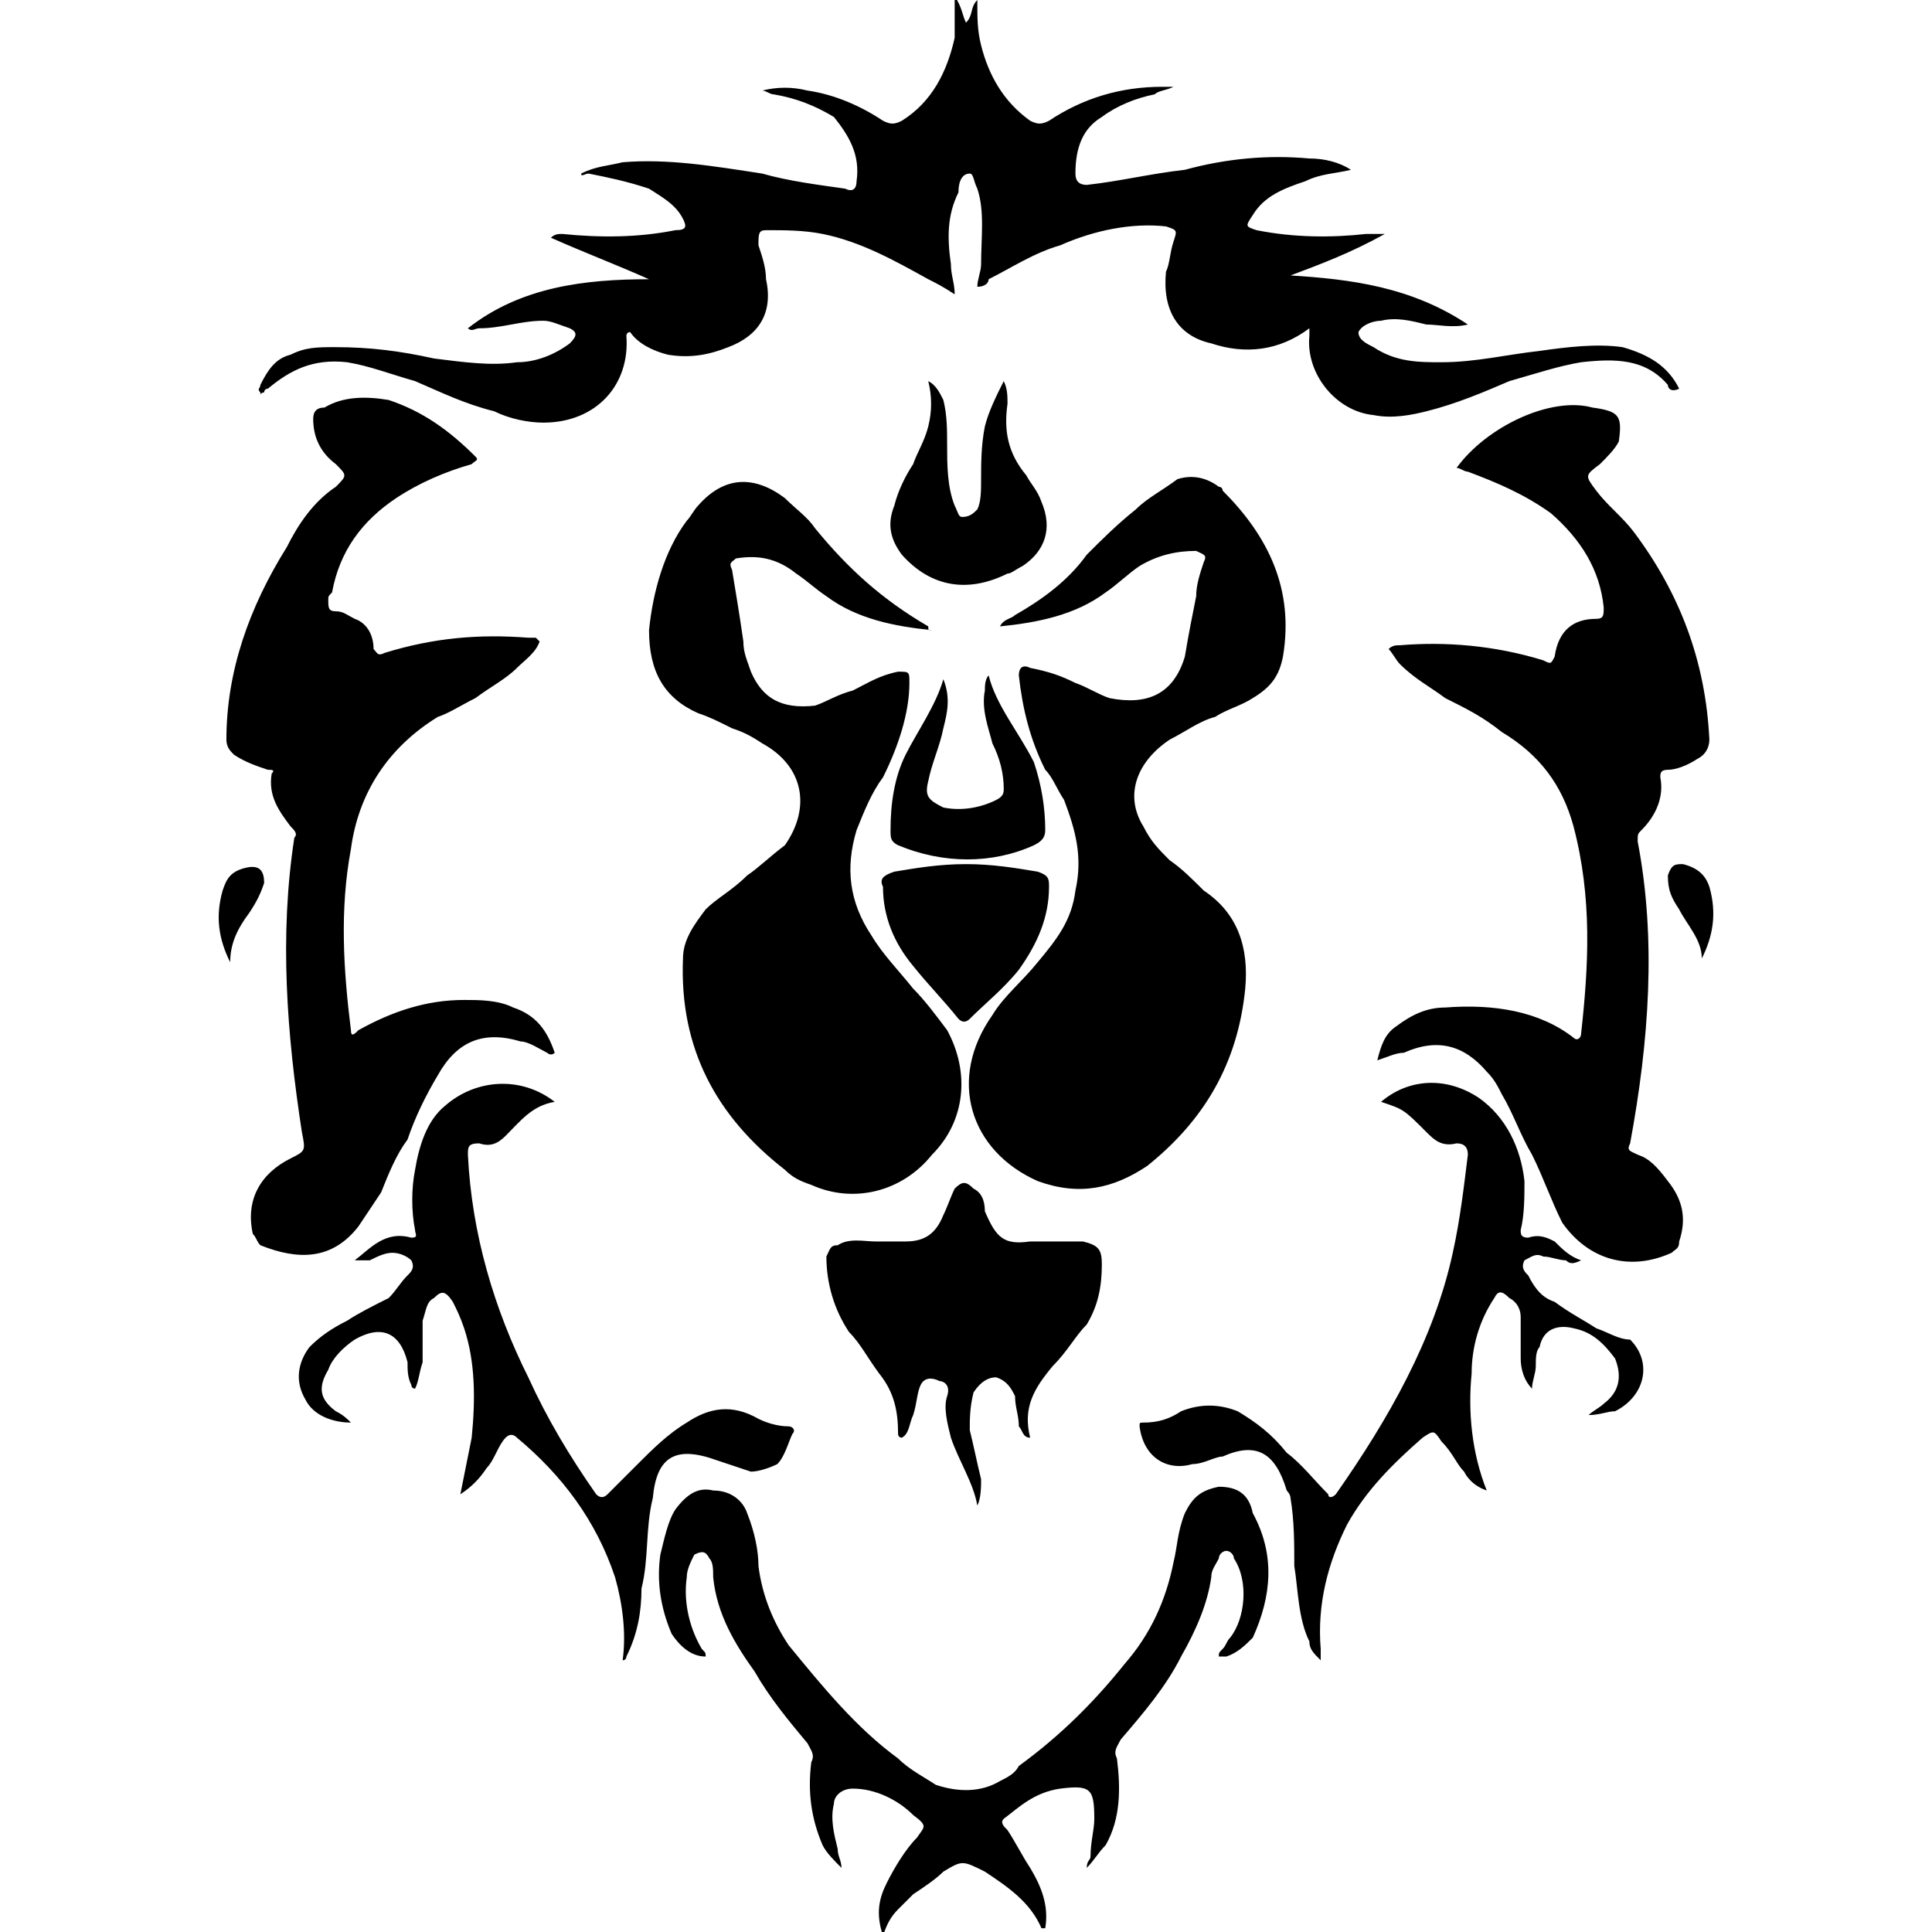 <svg version="1.1" xmlns="http://www.w3.org/2000/svg"   viewBox="0 0 1500 1500">

<path d="M205.078 304.688c0 0 0-2.93 2.93-2.93 17.578-14.648 35.156-23.438 61.523-20.508 17.578 2.93 32.227 8.789 52.734 14.648 20.508 8.789 38.086 17.578 61.523 23.438 11.719 5.859 26.367 8.789 38.086 8.789 41.016 0 67.383-29.297 64.453-67.383 0 0 0-2.93 2.93-2.93 5.859 8.789 17.578 14.648 29.297 17.578 17.578 2.93 32.227 0 46.875-5.859 23.438-8.789 35.156-26.367 29.297-52.734 0-8.789-2.93-17.578-5.859-26.367 0-8.789 0-11.719 5.859-11.719 14.648 0 29.297 0 43.945 2.93 29.297 5.859 55.664 20.508 82.031 35.156 5.859 2.93 11.719 5.859 20.508 11.719 0-8.789-2.93-14.648-2.93-23.438-2.93-20.508-2.93-38.086 5.859-55.664 0-8.789 2.93-14.648 8.789-14.648 2.93 0 2.93 5.859 5.859 11.719 5.859 17.578 2.93 38.086 2.93 58.594 0 5.859-2.93 11.719-2.93 17.578 5.859 0 8.789-2.93 8.789-5.859 17.578-8.789 35.156-20.508 55.664-26.367 26.367-11.719 55.664-17.578 82.031-14.648 8.789 2.93 8.789 2.93 5.859 11.719s-2.93 17.578-5.859 23.438c-2.93 29.297 8.789 49.805 35.156 55.664 26.367 8.789 52.734 5.859 76.172-11.719 0 2.93 0 5.859 0 5.859-2.93 29.297 20.508 58.594 49.805 61.523 14.648 2.93 29.297 0 41.016-2.93 23.438-5.859 43.945-14.648 64.453-23.438 20.508-5.859 38.086-11.719 55.664-14.648 26.367-2.93 49.805-2.93 67.383 17.578 0 2.93 2.93 5.859 8.789 2.93-8.789-17.578-23.438-26.367-43.945-32.227-20.508-2.93-43.945 0-64.453 2.93-26.367 2.93-49.805 8.789-76.172 8.789-17.578 0-35.156 0-52.734-11.719-5.859-2.93-11.719-5.859-11.719-11.719 2.93-5.859 11.719-8.789 17.578-8.789 11.719-2.93 23.438 0 35.156 2.93 8.789 0 20.508 2.93 32.227 0-43.945-29.297-90.82-35.156-137.695-38.086 23.438-8.789 46.875-17.578 73.242-32.227-5.859 0-8.789 0-14.648 0-26.367 2.93-55.664 2.93-84.961-2.93-8.789-2.93-8.789-2.93-2.93-11.719 8.789-14.648 23.438-20.508 41.016-26.367 11.719-5.859 23.438-5.859 35.156-8.789-8.789-5.859-20.508-8.789-32.227-8.789-32.227-2.93-64.453 0-96.68 8.789-26.367 2.93-49.805 8.789-76.172 11.719-5.859 0-8.789-2.93-8.789-8.789 0-20.508 5.859-35.156 20.508-43.945 11.719-8.789 26.367-14.648 41.016-17.578 2.93-2.93 8.789-2.93 14.648-5.859-2.93 0-5.859 0-8.789 0-32.227 0-61.523 8.789-87.891 26.367-5.859 2.93-8.789 2.93-14.648 0-20.508-14.648-32.227-35.156-38.086-58.594-2.93-11.719-2.93-20.508-2.93-35.156-5.859 5.859-2.93 11.719-8.789 17.578-2.93-5.859-2.93-11.719-8.789-20.508 0 11.719 0 23.438 0 32.227-5.859 26.367-17.578 49.805-41.016 64.453-5.859 2.93-8.789 2.93-14.648 0-17.578-11.719-38.086-20.508-58.594-23.438-11.719-2.93-23.438-2.93-35.156 0 2.93 0 5.859 2.93 8.789 2.93 17.578 2.93 32.227 8.789 46.875 17.578 11.719 14.648 20.508 29.297 17.578 49.805 0 5.859-2.93 8.789-8.789 5.859-20.508-2.93-43.945-5.859-64.453-11.719-38.086-5.859-73.242-11.719-108.398-8.789-11.719 2.93-20.508 2.93-32.227 8.789 0 2.93 2.93 0 5.859 0 14.648 2.93 29.297 5.859 46.875 11.719 8.789 5.859 20.508 11.719 26.367 23.438 2.93 5.859 2.93 8.789-5.859 8.789-29.297 5.859-58.594 5.859-87.891 2.93-2.93 0-5.859 0-8.789 2.93 26.367 11.719 49.805 20.508 76.172 32.227-49.805 0-99.609 5.859-140.625 38.086 2.93 2.93 5.859 0 8.789 0 17.578 0 32.227-5.859 49.805-5.859 5.859 0 11.719 2.93 20.508 5.859 5.859 2.93 5.859 5.859 0 11.719-11.719 8.789-26.367 14.648-41.016 14.648-20.508 2.93-41.016 0-64.453-2.93-26.367-5.859-49.805-8.789-76.172-8.789-14.648 0-23.438 0-35.156 5.859-11.719 2.93-17.578 11.719-23.438 23.438 0 2.93-2.93 2.93 0 5.859 0 2.93 0 0 2.93 0zM580.078 679.688c-11.719 11.719-23.438 17.578-32.227 26.367-8.789 11.719-17.578 23.438-17.578 38.086-2.93 70.313 26.367 123.047 79.102 164.063 5.859 5.859 11.719 8.789 20.508 11.719 32.227 14.648 70.313 5.859 93.75-23.438 26.367-26.367 29.297-64.453 11.719-96.68-8.789-11.719-17.578-23.438-26.367-32.227-11.719-14.648-23.438-26.367-32.227-41.016-17.578-26.367-20.508-52.734-11.719-82.031 5.859-14.648 11.719-29.297 20.508-41.016 11.719-23.438 20.508-49.805 20.508-73.242 0-8.789 0-8.789-8.789-8.789-14.648 2.93-23.438 8.789-35.156 14.648-11.719 2.93-20.508 8.789-29.297 11.719-26.367 2.93-41.016-5.859-49.805-26.367-2.93-8.789-5.859-14.648-5.859-23.438-2.93-20.508-5.859-38.086-8.789-55.664-2.93-5.859 0-5.859 2.93-8.789 17.578-2.93 32.227 0 46.875 11.719 8.789 5.859 14.648 11.719 23.438 17.578 23.438 17.578 52.734 23.438 82.031 26.367-2.93 0-2.93 0-2.93-2.93-35.156-20.508-61.523-43.945-87.891-76.172-5.859-8.789-14.648-14.648-23.438-23.438-23.438-17.578-46.875-17.578-67.383 5.859-2.93 2.93-5.859 8.789-8.789 11.719-17.578 23.438-26.367 55.664-29.297 84.961 0 32.227 11.719 52.734 38.086 64.453 8.789 2.93 14.648 5.859 26.367 11.719 8.789 2.93 14.648 5.859 23.438 11.719 32.227 17.578 38.086 49.805 17.578 79.102-11.719 8.789-20.508 17.578-29.297 23.438zM908.203 574.219c11.719-5.859 23.438-14.648 35.156-17.578 8.789-5.859 20.508-8.789 29.297-14.648 14.648-8.789 20.508-17.578 23.438-32.227 8.789-52.734-11.719-93.75-46.875-128.906 0-2.93-2.93-2.93-2.93-2.93-11.719-8.789-23.438-8.789-32.227-5.859-11.719 8.789-23.438 14.648-32.227 23.438-14.648 11.719-26.367 23.438-38.086 35.156-14.648 20.508-35.156 35.156-55.664 46.875-2.93 2.93-8.789 2.93-11.719 8.789 29.297-2.93 58.594-8.789 82.031-26.367 8.789-5.859 17.578-14.648 26.367-20.508 14.648-8.789 29.297-11.719 43.945-11.719 5.859 2.93 8.789 2.93 5.859 8.789-2.93 8.789-5.859 17.578-5.859 26.367-2.93 14.648-5.859 29.297-8.789 46.875-8.789 29.297-29.297 38.086-58.594 32.227-8.789-2.93-17.578-8.789-26.367-11.719-11.719-5.859-20.508-8.789-35.156-11.719-5.859-2.93-8.789 0-8.789 5.859 2.93 26.367 8.789 49.805 20.508 73.242 5.859 5.859 8.789 14.648 14.648 23.438 8.789 23.438 14.648 43.945 8.789 70.313-2.93 23.438-14.648 38.086-29.297 55.664-11.719 14.648-26.367 26.367-35.156 41.016-35.156 49.805-17.578 105.469 35.156 128.906 32.227 11.719 58.594 5.859 84.961-11.719 43.945-35.156 70.313-79.102 76.172-137.695 2.93-32.227-5.859-58.594-32.227-76.172-8.789-8.789-17.578-17.578-26.367-23.438-8.789-8.789-14.648-14.648-20.508-26.367-14.648-23.438-5.859-49.805 20.508-67.383zM278.32 952.148c5.859-8.789 11.719-17.578 17.578-26.367 5.859-14.648 11.719-29.297 20.508-41.016 5.859-17.578 14.648-35.156 23.438-49.805 14.648-26.367 35.156-35.156 64.453-26.367 5.859 0 14.648 5.859 20.508 8.789 0 0 2.93 2.93 5.859 0-5.859-17.578-14.648-29.297-32.227-35.156-11.719-5.859-26.367-5.859-38.086-5.859-29.297 0-55.664 8.789-82.031 23.438-2.93 2.93-5.859 5.859-5.859 0-5.859-46.875-8.789-93.75 0-140.625 5.859-43.945 29.297-79.102 67.383-102.539 8.789-2.93 17.578-8.789 29.297-14.648 11.719-8.789 23.438-14.648 32.227-23.438 5.859-5.859 14.648-11.719 17.578-20.508 0 0-2.93-2.93-2.93-2.93-2.93 0-2.93 0-5.859 0-38.086-2.93-73.242 0-111.328 11.719-5.859 2.93-5.859 0-8.789-2.93 0-11.719-5.859-20.508-14.648-23.438-5.859-2.93-8.789-5.859-14.648-5.859s-5.859-2.93-5.859-8.789c0-2.93 0-2.93 2.93-5.859 5.859-32.227 23.438-55.664 49.805-73.242 17.578-11.719 38.086-20.508 58.594-26.367 2.93-2.93 5.859-2.93 2.93-5.859-20.508-20.508-41.016-35.156-67.383-43.945-17.578-2.93-35.156-2.93-49.805 5.859-5.859 0-8.789 2.93-8.789 8.789 0 14.648 5.859 26.367 17.578 35.156 8.789 8.789 8.789 8.789 0 17.578-17.578 11.719-29.297 29.297-38.086 46.875-29.297 46.875-46.875 96.68-46.875 149.414 0 5.859 2.93 8.789 5.859 11.719 8.789 5.859 17.578 8.789 26.367 11.719 2.93 0 5.859 0 2.93 2.93-2.93 17.578 5.859 29.297 14.648 41.016 2.93 2.93 5.859 5.859 2.93 8.789-11.719 76.172-5.859 152.344 5.859 228.516 2.93 14.648 2.93 14.648-8.789 20.508-23.438 11.719-35.156 32.227-29.297 58.594 2.93 2.93 2.93 5.859 5.859 8.789 29.297 11.719 55.664 11.719 76.172-14.648zM1271.484 896.484c-5.859-2.93-8.789-2.93-5.859-8.789 14.648-79.102 20.508-158.203 5.859-234.375 0-5.859 0-5.859 2.93-8.789 11.719-11.719 17.578-26.367 14.648-41.016 0-2.93 0-5.859 5.859-5.859s14.648-2.93 23.438-8.789c5.859-2.93 8.789-8.789 8.789-14.648-2.93-61.523-23.438-114.258-58.594-161.133-8.789-11.719-20.508-20.508-29.297-32.227s-8.789-11.719 2.93-20.508c5.859-5.859 11.719-11.719 14.648-17.578 2.93-20.508 0-23.438-20.508-26.367-32.227-8.789-82.031 14.648-105.469 46.875 2.93 0 5.859 2.93 8.789 2.93 23.438 8.789 43.945 17.578 64.453 32.227 23.438 20.508 38.086 43.945 41.016 73.242 0 5.859 0 8.789-5.859 8.789-17.578 0-29.297 8.789-32.227 29.297-2.93 5.859-2.93 5.859-8.789 2.93-38.086-11.719-76.172-14.648-111.328-11.719-2.93 0-5.859 0-8.789 2.93 2.93 2.93 5.859 8.789 8.789 11.719 11.719 11.719 23.438 17.578 35.156 26.367 17.578 8.789 29.297 14.648 43.945 26.367 29.297 17.578 46.875 41.016 55.664 73.242 14.648 55.664 11.719 108.398 5.859 161.133 0 2.93-2.93 5.859-5.859 2.93-26.367-20.508-61.523-26.367-99.609-23.438-14.648 0-26.367 5.859-38.086 14.648-8.789 5.859-11.719 14.648-14.648 26.367 8.789-2.93 14.648-5.859 20.508-5.859 26.367-11.719 46.875-5.859 64.453 14.648 5.859 5.859 8.789 11.719 11.719 17.578 8.789 14.648 14.648 32.227 23.438 46.875 8.789 17.578 14.648 35.156 23.438 52.734 20.508 29.297 52.734 38.086 84.961 23.438 2.93-2.93 5.859-2.93 5.859-8.789 5.859-17.578 2.93-32.227-8.789-46.875-8.789-11.719-14.648-17.578-23.438-20.508zM946.289 1154.297c-14.648 2.93-20.508 8.789-26.367 20.508-5.859 14.648-5.859 26.367-8.789 38.086-5.859 29.297-17.578 55.664-38.086 79.102-23.438 29.297-49.805 55.664-82.031 79.102-2.93 5.859-8.789 8.789-14.648 11.719-14.648 8.789-32.227 8.789-49.805 2.93-8.789-5.859-20.508-11.719-29.297-20.508-32.227-23.438-58.594-55.664-84.961-87.891-11.719-17.578-20.508-38.086-23.438-61.523 0-11.719-2.93-26.367-8.789-41.016-2.93-8.789-11.719-17.578-26.367-17.578-11.719-2.93-20.508 2.93-29.297 14.648-5.859 8.789-8.789 23.438-11.719 35.156-2.93 20.508 0 41.016 8.789 61.523 5.859 8.789 14.648 17.578 26.367 17.578 0-2.93 0-2.93-2.93-5.859-8.789-14.648-14.648-35.156-11.719-55.664 0-5.859 2.93-11.719 5.859-17.578 5.859-2.93 8.789-2.93 11.719 2.93 2.93 2.93 2.93 8.789 2.93 14.648 2.93 29.297 17.578 52.734 32.227 73.242 11.719 20.508 26.367 38.086 41.016 55.664 2.93 5.859 5.859 8.789 2.93 14.648-2.93 23.438 0 43.945 8.789 64.453 2.93 5.859 8.789 11.719 14.648 17.578 0-5.859-2.93-8.789-2.93-14.648-2.93-11.719-5.859-23.438-2.93-35.156 0-5.859 5.859-11.719 14.648-11.719 17.578 0 35.156 8.789 46.875 20.508 11.719 8.789 8.789 8.789 2.93 17.578-8.789 8.789-17.578 23.438-23.438 35.156s-8.789 23.438-2.93 41.016c2.93-8.789 5.859-14.648 11.719-20.508 2.93-2.93 8.789-8.789 11.719-11.719 8.789-5.859 17.578-11.719 23.438-17.578 14.648-8.789 14.648-8.789 32.227 0 17.578 11.719 35.156 23.438 43.945 43.945 0 0 2.93 0 2.93 0 2.93-17.578-2.93-32.227-11.719-46.875-5.859-8.789-11.719-20.508-17.578-29.297-2.93-2.93-5.859-5.859-2.93-8.789 11.719-8.789 23.438-20.508 43.945-23.438 23.438-2.93 26.367 0 26.367 23.438 0 8.789-2.93 17.578-2.93 29.297 0 2.93-2.93 2.93-2.93 8.789 5.859-5.859 8.789-11.719 14.648-17.578 11.719-20.508 11.719-43.945 8.789-67.383-2.93-5.859 0-8.789 2.93-14.648 17.578-20.508 35.156-41.016 46.875-64.453 11.719-20.508 20.508-41.016 23.438-61.523 0-5.859 2.93-8.789 5.859-14.648 0-2.93 2.93-5.859 5.859-5.859s5.859 2.93 5.859 5.859c11.719 17.578 8.789 46.875-2.93 61.523-2.93 2.93-2.93 5.859-5.859 8.789s-2.93 2.93-2.93 5.859c2.93 0 2.93 0 5.859 0 8.789-2.93 14.648-8.789 20.508-14.648 14.648-32.227 17.578-64.453 0-96.68-2.93-14.648-11.719-20.508-26.367-20.508zM1239.258 1031.25c-8.789-5.859-20.508-11.719-32.227-20.508-8.789-2.93-14.648-8.789-20.508-20.508-2.93-2.93-5.859-5.859-2.93-11.719 5.859-2.93 8.789-5.859 14.648-2.93 5.859 0 11.719 2.93 17.578 2.93 2.93 2.93 5.859 2.93 11.719 0-8.789-2.93-14.648-8.789-20.508-14.648-5.859-2.93-11.719-5.859-20.508-2.93-5.859 0-5.859-2.93-5.859-5.859 2.93-11.719 2.93-26.367 2.93-38.086-2.93-26.367-14.648-49.805-35.156-64.453-26.367-17.578-55.664-14.648-76.172 2.93 17.578 5.859 17.578 5.859 35.156 23.438 5.859 5.859 11.719 11.719 23.438 8.789 5.859 0 8.789 2.93 8.789 8.789-2.93 23.438-5.859 49.805-11.719 76.172-14.648 67.383-49.805 128.906-90.82 187.5-2.93 2.93-5.859 2.93-5.859 0-11.719-11.719-20.508-23.438-32.227-32.227-11.719-14.648-23.438-23.438-38.086-32.227-14.648-5.859-29.297-5.859-43.945 0-8.789 5.859-17.578 8.789-29.297 8.789-2.93 0-2.93 0-2.93 2.93 2.93 23.438 20.508 35.156 41.016 29.297 8.789 0 17.578-5.859 23.438-5.859 26.367-11.719 41.016-2.93 49.805 26.367 0 0 2.93 2.93 2.93 5.859 2.93 17.578 2.93 35.156 2.93 52.734 2.93 17.578 2.93 41.016 11.719 58.594 0 5.859 2.93 8.789 8.789 14.648 0-2.93 0-5.859 0-8.789-2.93-35.156 5.859-67.383 20.508-96.68 14.648-26.367 35.156-46.875 58.594-67.383 8.789-5.859 8.789-5.859 14.648 2.93 8.789 8.789 11.719 17.578 17.578 23.438 2.93 5.859 8.789 11.719 17.578 14.648-11.719-29.297-14.648-61.523-11.719-90.82 0-20.508 5.859-41.016 17.578-58.594 2.93-5.859 5.859-5.859 11.719 0 5.859 2.93 8.789 8.789 8.789 14.648 0 11.719 0 23.438 0 32.227s2.93 17.578 8.789 23.438c0-5.859 2.93-11.719 2.93-17.578s0-11.719 2.93-14.648c2.93-14.648 14.648-17.578 26.367-14.648 14.648 2.93 23.438 11.719 32.227 23.438 5.859 14.648 2.93 26.367-8.789 35.156-2.93 2.93-8.789 5.859-11.719 8.789 8.789 0 14.648-2.93 20.508-2.93 23.438-11.719 29.297-38.086 11.719-55.664-8.789 0-17.578-5.859-26.367-8.789zM556.641 1133.789c8.789 2.93 17.578 5.859 26.367 8.789 5.859 0 14.648-2.93 20.508-5.859 5.859-5.859 8.789-17.578 11.719-23.438 2.93-2.93 0-5.859-2.93-5.859-8.789 0-17.578-2.93-23.438-5.859-20.508-11.719-38.086-8.789-55.664 2.93-14.648 8.789-26.367 20.508-38.086 32.227-8.789 8.789-14.648 14.648-23.438 23.438-2.93 2.93-5.859 2.93-8.789 0-20.508-29.297-38.086-58.594-52.734-90.82-26.367-52.734-43.945-111.328-46.875-172.852 0-5.859 0-8.789 8.789-8.789 8.789 2.93 14.648 0 20.508-5.859 11.719-11.719 20.508-23.438 38.086-26.367-26.367-20.508-61.523-17.578-84.961 2.93-14.648 11.719-20.508 32.227-23.438 49.805-2.93 14.648-2.93 32.227 0 46.875 0 2.93 2.93 5.859-2.93 5.859-20.508-5.859-32.227 8.789-43.945 17.578 2.93 0 5.859 0 11.719 0 5.859-2.93 11.719-5.859 17.578-5.859s11.719 2.93 14.648 5.859c2.93 5.859 0 8.789-2.93 11.719-5.859 5.859-8.789 11.719-14.648 17.578-11.719 5.859-23.438 11.719-32.227 17.578-11.719 5.859-20.508 11.719-29.297 20.508-8.789 11.719-11.719 26.367-2.93 41.016 5.859 11.719 20.508 17.578 35.156 17.578-2.93-2.93-5.859-5.859-11.719-8.789-11.719-8.789-14.648-17.578-5.859-32.227 2.93-8.789 11.719-17.578 20.508-23.438 20.508-11.719 35.156-5.859 41.016 17.578 0 5.859 0 11.719 2.93 17.578 0 0 0 2.93 2.93 2.93 2.93-5.859 2.93-11.719 5.859-20.508 0-11.719 0-23.438 0-32.227 2.93-8.789 2.93-14.648 8.789-17.578 5.859-5.859 8.789-5.859 14.648 2.93 2.93 5.859 5.859 11.719 8.789 20.508 8.789 26.367 8.789 55.664 5.859 84.961-2.93 14.648-5.859 29.297-8.789 43.945 8.789-5.859 14.648-11.719 20.508-20.508 5.859-5.859 8.789-17.578 14.648-23.438 2.93-2.93 5.859-2.93 8.789 0 35.156 29.297 61.523 64.453 76.172 108.398 5.859 20.508 8.789 43.945 5.859 64.453 2.93 0 2.93-2.93 2.93-2.93 8.789-17.578 11.719-35.156 11.719-52.734 5.859-23.438 2.93-46.875 8.789-70.313 2.93-32.227 17.578-41.016 49.805-29.297zM843.75 1028.32c8.789-14.648 11.719-29.297 11.719-46.875 0-11.719-2.93-14.648-14.648-17.578-2.93 0-5.859 0-11.719 0-8.789 0-17.578 0-29.297 0-20.508 2.93-26.367-2.93-35.156-23.438 0-8.789-2.93-14.648-8.789-17.578-5.859-5.859-8.789-5.859-14.648 0-2.93 5.859-5.859 14.648-8.789 20.508-5.859 14.648-14.648 20.508-29.297 20.508-5.859 0-14.648 0-23.438 0s-20.508-2.93-29.297 2.93c-5.859 0-5.859 2.93-8.789 8.789 0 20.508 5.859 41.016 17.578 58.594 8.789 8.789 14.648 20.508 23.438 32.227 11.719 14.648 14.648 29.297 14.648 46.875 0 0 0 2.93 2.93 2.93 5.859-2.93 5.859-11.719 8.789-17.578 2.93-8.789 2.93-17.578 5.859-23.438s8.789-5.859 14.648-2.93c2.93 0 8.789 2.93 5.859 11.719s0 20.508 2.93 32.227c5.859 17.578 17.578 35.156 20.508 52.734 2.93-5.859 2.93-14.648 2.93-20.508-2.93-11.719-5.859-26.367-8.789-38.086 0-8.789 0-17.578 2.93-29.297 5.859-8.789 11.719-11.719 17.578-11.719 8.789 2.93 11.719 8.789 14.648 14.648 0 8.789 2.93 14.648 2.93 23.438 2.93 2.93 2.93 8.789 8.789 8.789-5.859-23.438 2.93-38.086 17.578-55.664 11.719-11.719 17.578-23.438 26.367-32.227zM694.336 676.758c-8.789 2.93-11.719 5.859-8.789 11.719 0 23.438 8.789 43.945 23.438 61.523 11.719 14.648 23.438 26.367 35.156 41.016 2.93 2.93 5.859 2.93 8.789 0 11.719-11.719 26.367-23.438 38.086-38.086 14.648-20.508 23.438-41.016 23.438-64.453 0-5.859 0-8.789-8.789-11.719-17.578-2.93-35.156-5.859-55.664-5.859s-38.086 2.93-55.664 5.859zM708.984 360.352c-5.859 8.789-11.719 20.508-14.648 32.227-5.859 14.648-2.93 26.367 5.859 38.086 23.438 26.367 52.734 29.297 82.031 14.648 2.93 0 5.859-2.93 11.719-5.859 17.578-11.719 23.438-29.297 14.648-49.805-2.93-8.789-8.789-14.648-11.719-20.508-14.648-17.578-17.578-35.156-14.648-55.664 0-5.859 0-11.719-2.93-17.578-5.859 11.719-11.719 23.438-14.648 35.156-2.93 14.648-2.93 29.297-2.93 41.016 0 8.789 0 17.578-2.93 23.438-2.93 2.93-5.859 5.859-11.719 5.859-2.93 0-2.93-2.93-5.859-8.789-5.859-14.648-5.859-32.227-5.859-46.875 0-11.719 0-23.438-2.93-35.156-2.93-5.859-5.859-11.719-11.719-14.648 2.93 11.719 2.93 23.438 0 35.156s-8.789 20.508-11.719 29.297zM767.578 524.414c-2.93 2.93-2.93 8.789-2.93 11.719-2.93 14.648 2.93 29.297 5.859 41.016 5.859 11.719 8.789 23.438 8.789 35.156 0 2.93 0 5.859-5.859 8.789-11.719 5.859-26.367 8.789-41.016 5.859-11.719-5.859-14.648-8.789-11.719-20.508 2.93-14.648 8.789-26.367 11.719-41.016 2.93-11.719 5.859-23.438 0-38.086-5.859 20.508-20.508 41.016-29.297 58.594s-11.719 38.086-11.719 58.594c0 5.859 0 8.789 5.859 11.719 35.156 14.648 73.242 14.648 105.469 0 5.859-2.93 8.789-5.859 8.789-11.719 0-17.578-2.93-35.156-8.789-52.734-11.719-23.438-29.297-43.945-35.156-67.383zM205.078 685.547c0-8.789-2.93-14.648-14.648-11.719s-14.648 8.789-17.578 17.578c-5.859 20.508-2.93 38.086 5.859 55.664 0-14.648 5.859-26.367 14.648-38.086 5.859-8.789 8.789-14.648 11.719-23.438zM1327.148 688.477c-2.93-8.789-8.789-14.648-20.508-17.578-5.859 0-8.789 0-11.719 8.789 0 11.719 2.93 17.578 8.789 26.367 5.859 11.719 17.578 23.438 17.578 38.086 8.789-17.578 11.719-35.156 5.859-55.664z"></path>
</svg>
